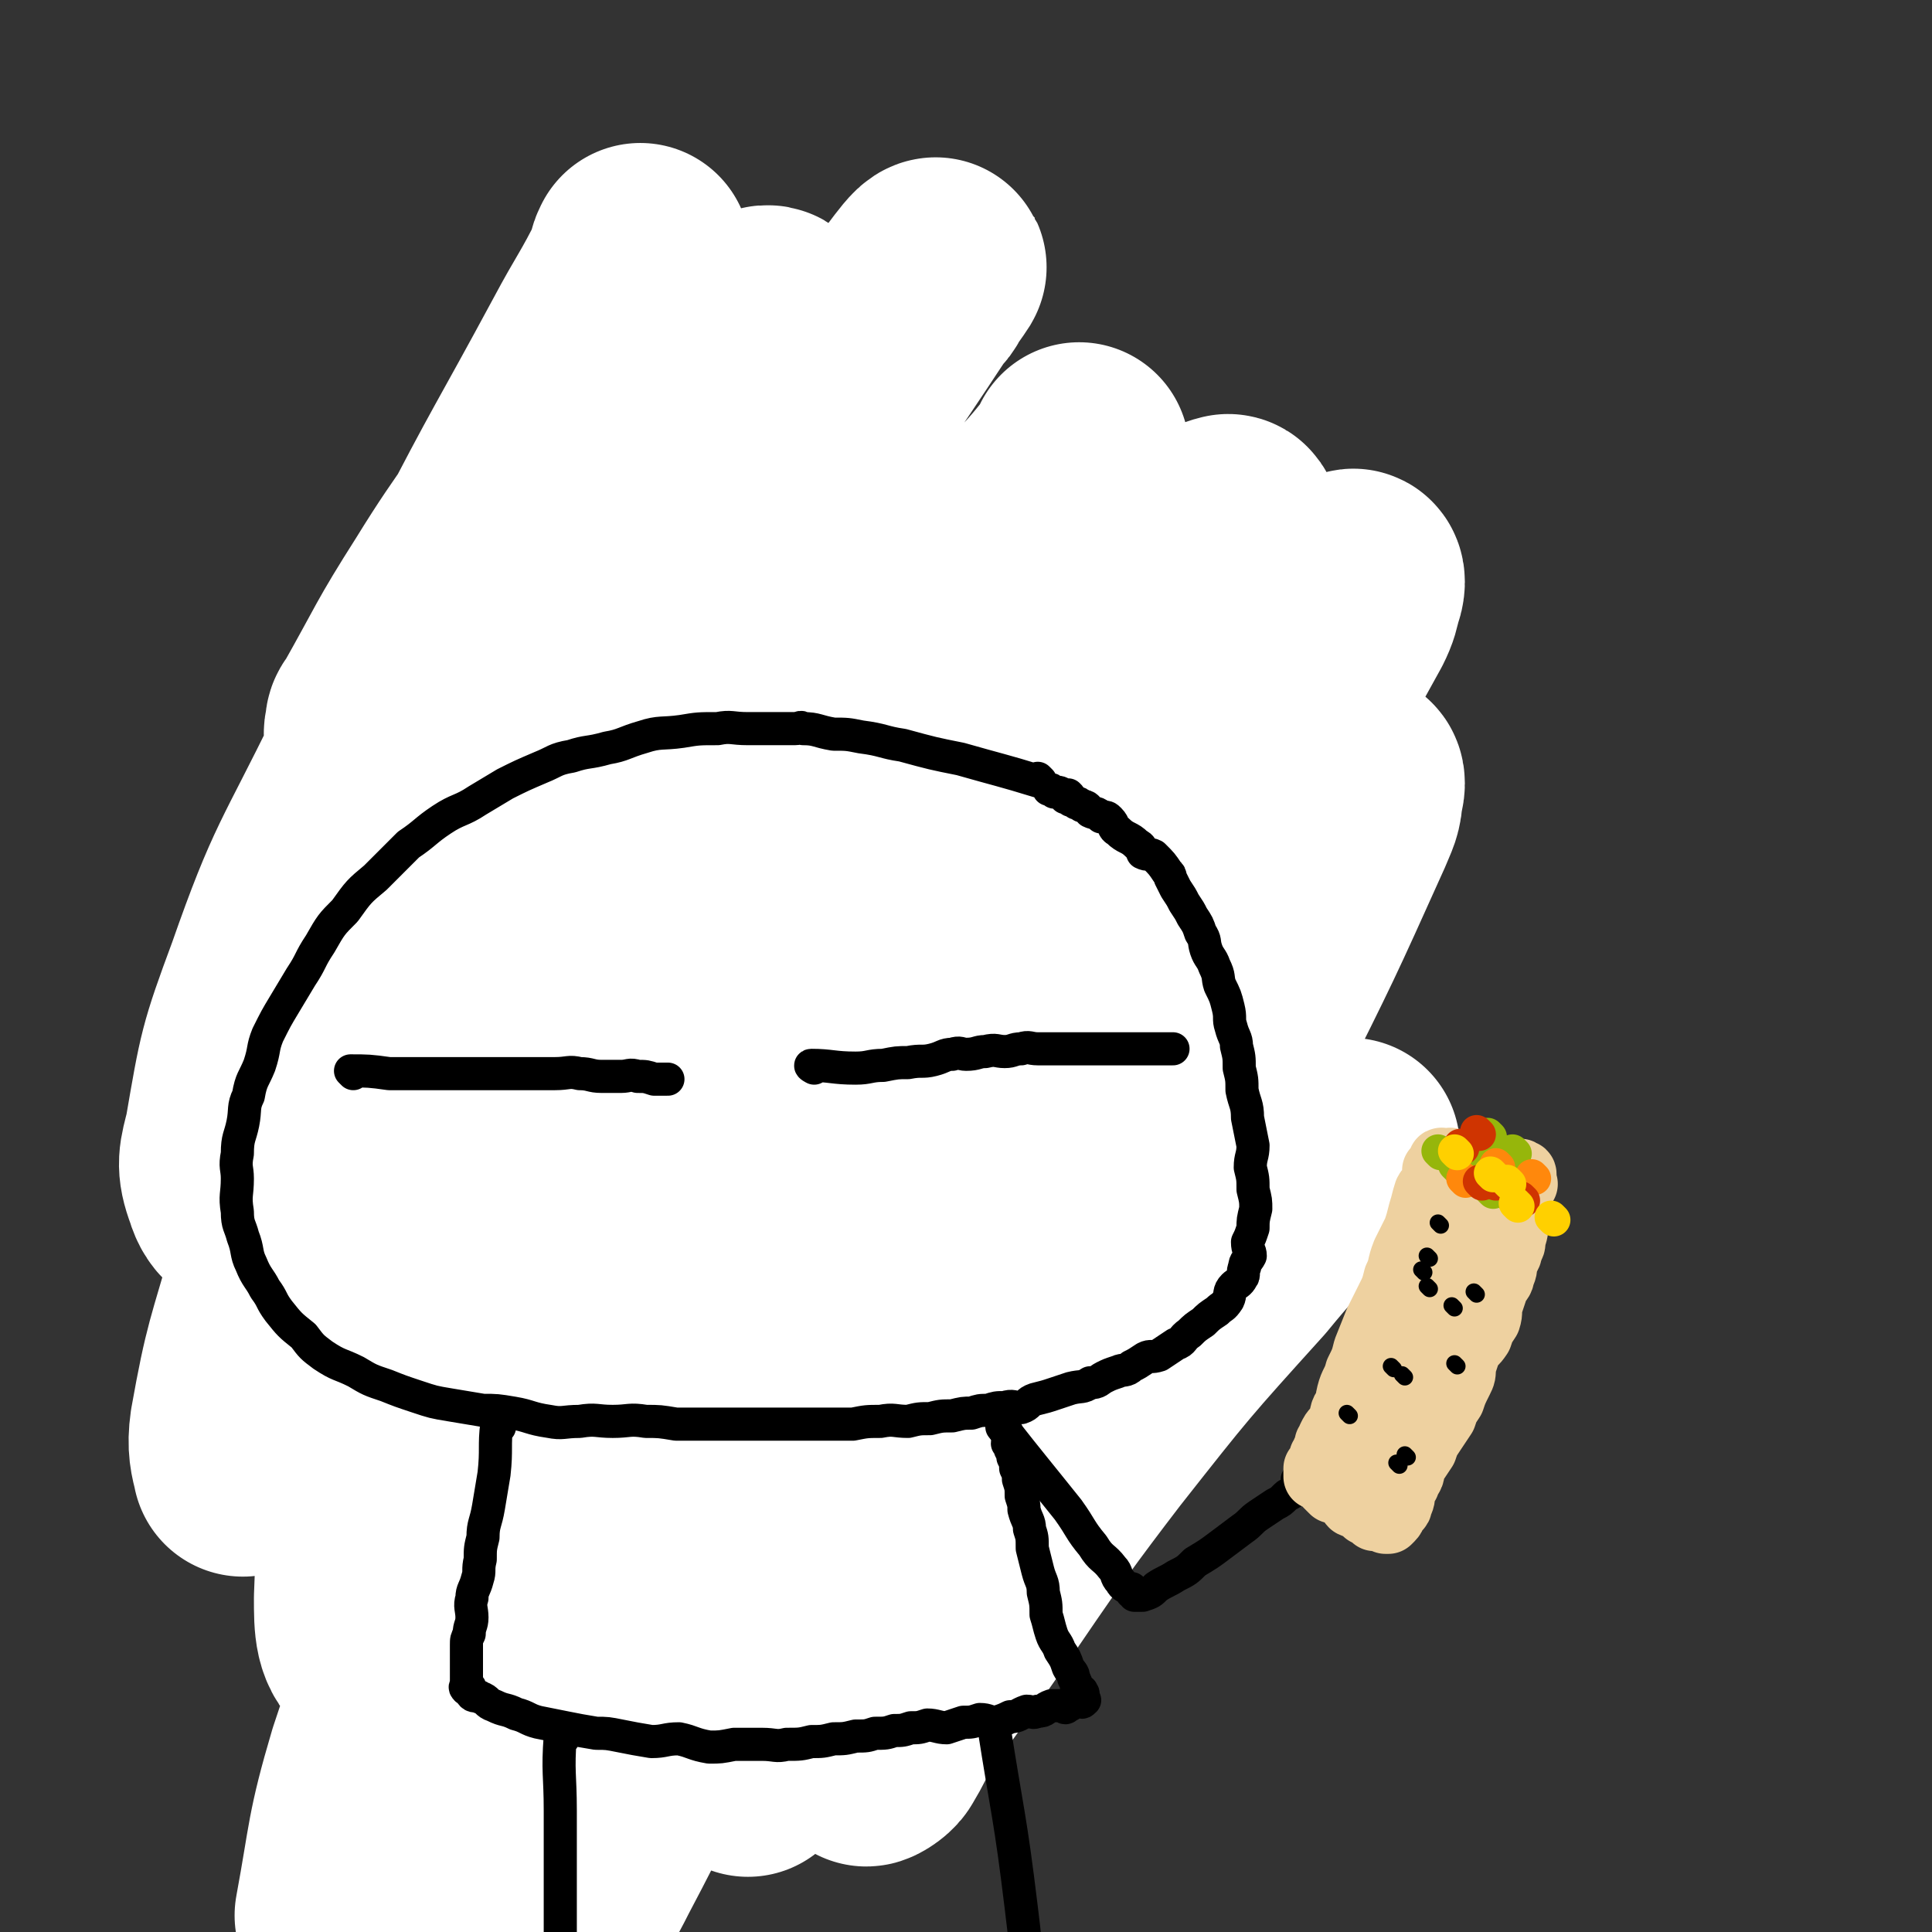 <svg viewBox='0 0 700 700' version='1.1' xmlns='http://www.w3.org/2000/svg' xmlns:xlink='http://www.w3.org/1999/xlink'><rect x="0" y="0" width="700" height="700" fill="#333333" stroke="none"/><g fill='none' stroke='rgb(243,200,95)' stroke-width='24' stroke-linecap='round' stroke-linejoin='round'><path d='M308,150c0,0 -1,-1 -1,-1 0,0 1,1 1,1 -5,2 -6,2 -11,4 -3,2 -3,2 -6,3 -2,1 -2,0 -4,1 -2,1 -2,1 -5,2 -2,1 -2,1 -4,2 -3,1 -3,1 -6,1 -2,0 -2,0 -5,0 -3,0 -3,1 -6,1 -4,1 -4,0 -8,1 -4,1 -3,1 -7,2 -4,1 -4,1 -8,1 -3,0 -3,0 -6,0 -2,0 -2,1 -5,1 -3,0 -3,0 -7,0 -3,0 -3,0 -7,1 -3,0 -3,1 -6,1 -2,0 -2,0 -5,0 -2,0 -2,0 -5,0 -2,0 -2,0 -5,0 -2,0 -2,0 -5,0 -2,0 -2,1 -5,1 -2,0 -2,0 -5,0 -2,0 -2,0 -4,1 -1,0 -1,1 -2,1 -2,0 -3,0 -5,0 -1,0 -1,0 -2,0 -2,0 -2,0 -3,1 -1,0 -2,0 -2,1 -1,0 -1,0 -1,1 -1,1 -1,0 -1,1 -1,0 -1,0 -1,1 -1,1 -1,1 -1,2 -1,1 -1,0 -1,1 0,0 0,0 0,1 0,0 0,0 0,1 -1,1 -1,1 -1,2 0,1 0,1 0,2 0,1 0,1 0,3 0,3 0,3 0,5 0,3 0,3 0,7 0,3 0,3 0,7 0,3 0,3 0,7 0,3 0,3 0,6 0,5 0,5 0,9 0,3 0,3 0,6 0,3 0,3 0,6 0,3 0,3 0,6 0,4 0,4 0,7 0,3 -1,3 0,6 0,3 1,3 1,5 0,3 0,3 0,6 0,3 -1,3 0,6 0,3 0,3 1,5 0,3 1,3 1,5 0,2 0,2 0,4 0,3 -1,3 0,5 0,2 1,2 1,4 0,2 0,2 0,3 0,2 1,2 1,3 0,1 0,1 0,2 0,1 0,1 0,2 0,1 0,1 0,3 0,0 0,0 0,1 0,0 0,0 0,1 0,0 0,0 0,1 0,0 0,0 0,1 0,0 0,0 0,1 0,1 1,1 1,2 0,0 0,0 0,1 0,1 0,1 0,2 0,1 0,1 0,2 0,1 0,1 0,2 0,1 0,1 0,2 0,0 0,0 0,1 0,1 0,1 0,2 0,0 0,0 0,1 0,0 0,0 0,1 0,0 0,0 0,1 0,0 0,1 0,1 0,0 1,-1 1,0 0,0 0,0 0,1 0,0 0,0 0,1 0,0 0,0 1,1 0,0 -1,0 0,1 1,0 1,0 2,1 0,0 0,0 0,1 0,0 1,0 1,1 0,0 0,0 0,1 0,0 0,0 1,1 0,0 0,0 1,1 0,0 0,0 1,1 0,0 0,0 0,0 0,0 0,0 0,1 0,1 0,1 0,2 0,0 0,0 0,1 0,0 0,0 0,1 -1,0 -1,0 -1,1 0,0 0,0 0,1 0,0 0,0 0,1 -1,0 -1,0 -1,1 -1,1 0,1 0,2 0,0 -1,0 -1,1 0,0 0,0 0,1 -1,1 -1,1 -1,2 0,1 0,1 0,2 -1,1 -2,1 -2,2 -1,2 0,2 0,4 -1,1 -2,1 -2,2 -1,1 -1,1 -1,3 -1,2 -1,2 -1,4 -1,1 -1,1 -1,2 -1,1 -1,1 -1,3 -1,1 -1,1 -1,2 -1,1 -1,1 -1,3 0,1 0,1 0,2 0,1 0,1 0,2 -1,1 -1,1 -1,3 0,0 0,0 0,1 0,0 0,0 0,1 0,1 0,1 0,2 0,1 0,1 1,2 0,0 0,0 1,1 1,1 1,1 2,2 2,1 2,1 4,3 3,2 3,2 6,4 3,2 3,2 6,4 4,2 4,2 7,4 5,3 5,3 10,5 4,2 4,2 9,4 4,2 4,2 9,4 5,2 5,2 10,4 4,2 4,2 9,3 4,1 4,1 8,2 5,1 5,1 9,3 4,1 4,1 8,2 4,0 4,0 8,1 4,0 4,0 8,0 3,0 3,0 7,0 3,0 3,0 7,-1 2,0 2,0 5,-1 2,0 2,0 5,-2 2,0 2,0 4,-1 1,-1 1,-1 3,-2 1,-2 1,-1 3,-3 1,-1 1,-1 2,-2 0,-1 0,-2 0,-3 0,-1 0,-1 0,-3 0,-1 0,-1 -1,-3 0,-2 -1,-2 -2,-4 -1,-2 0,-2 -2,-5 -1,-2 -1,-2 -3,-4 -2,-2 -2,-2 -4,-4 -3,-2 -3,-2 -6,-4 -2,-2 -2,-2 -5,-4 -3,-2 -3,-2 -7,-4 -2,-1 -2,-1 -5,-3 -3,-1 -3,-1 -6,-3 -3,-1 -3,-1 -6,-3 -3,-1 -3,-2 -7,-4 -3,-1 -3,-1 -7,-3 -2,-1 -2,-1 -5,-3 -3,-1 -3,-1 -6,-3 -3,-1 -3,-1 -6,-3 -3,-1 -3,0 -7,-1 -3,-1 -3,-1 -6,-3 -2,-1 -2,-1 -5,-3 -3,-1 -3,0 -6,-1 -2,-1 -2,-1 -5,-3 -2,-1 -1,-1 -4,-3 -2,-1 -2,-1 -5,-1 -2,-1 -2,-1 -5,-1 -2,-1 -1,-2 -4,-2 -2,-1 -2,0 -5,0 -1,-1 -1,-1 -3,-1 -1,-1 -1,-1 -2,-1 -2,-1 -3,-1 -4,0 -1,0 -1,0 -1,1 -1,0 -2,-1 -2,0 -1,0 0,0 0,1 -1,0 -1,0 -2,0 0,1 0,1 0,3 -1,1 -1,1 -1,3 0,2 0,2 0,4 0,2 0,2 0,5 0,2 0,2 0,5 -1,3 -1,3 -1,6 -1,3 0,3 0,6 0,3 0,3 0,6 0,3 0,3 0,6 0,3 0,3 0,6 -1,4 -1,4 -1,7 0,4 1,3 1,7 0,3 0,3 0,7 0,4 0,4 1,9 0,5 0,5 1,10 0,5 0,5 1,9 0,5 0,5 1,9 0,4 1,4 2,8 0,4 0,4 1,8 0,3 1,3 2,7 0,2 0,2 1,4 0,2 0,2 1,5 0,2 0,2 1,5 1,2 1,2 2,5 0,1 0,1 1,3 0,1 0,1 1,3 0,1 -1,1 0,2 0,0 0,0 1,1 0,1 0,1 1,2 0,0 1,0 1,1 0,0 -1,0 0,1 0,0 1,0 2,1 0,0 0,0 1,0 0,0 0,-1 1,0 1,0 1,0 2,1 1,0 1,1 2,1 1,0 1,-1 3,0 2,0 1,0 3,1 1,0 1,0 3,1 2,0 2,1 4,1 2,0 2,0 4,0 2,0 2,-1 4,0 2,0 2,1 4,1 2,0 2,-1 4,0 2,0 2,0 3,1 1,0 2,0 3,0 2,0 2,-1 3,0 2,0 2,0 4,1 2,0 1,1 3,1 2,0 2,0 4,0 2,0 2,0 4,0 2,0 2,-1 4,0 3,0 2,0 5,1 2,0 2,0 4,0 3,0 3,0 6,0 4,0 4,-1 7,0 3,0 3,0 6,1 5,0 5,0 9,1 5,0 5,0 9,0 5,0 5,0 10,0 4,0 4,0 8,0 4,0 4,0 8,0 3,0 3,0 6,0 4,0 4,0 7,0 3,0 3,0 5,0 2,-1 2,-1 4,-1 2,-1 2,-1 4,-1 2,-1 2,-1 4,-1 2,-1 2,0 5,0 1,0 1,0 3,0 1,-1 1,-1 3,-1 1,-1 1,-1 2,-1 1,-1 1,0 2,0 1,0 1,0 2,0 0,-1 -1,-1 -1,-2 1,0 1,0 2,0 0,-1 -1,-2 -1,-3 1,-1 1,-1 2,-3 0,-1 0,-1 1,-3 0,-2 0,-2 1,-5 1,-3 1,-3 2,-6 0,-2 0,-2 1,-5 0,-3 0,-3 1,-7 0,-3 0,-3 1,-7 0,-4 0,-4 1,-8 0,-3 0,-3 -1,-7 0,-4 0,-4 0,-8 0,-3 0,-3 0,-7 0,-3 0,-3 0,-6 0,-4 0,-4 0,-9 0,-3 0,-3 0,-7 0,-4 1,-4 0,-8 0,-4 -1,-3 -2,-7 0,-3 1,-3 1,-7 0,-3 0,-3 -1,-7 0,-2 0,-2 0,-5 0,-3 0,-3 0,-6 0,-2 0,-2 0,-4 0,-1 0,-1 0,-2 1,-1 1,0 2,-1 0,-2 0,-2 1,-4 0,-2 0,-2 1,-4 1,-2 2,-2 4,-5 2,-3 1,-4 3,-7 2,-4 3,-3 6,-7 4,-4 4,-4 7,-9 3,-4 4,-4 7,-9 2,-4 2,-4 5,-8 3,-5 3,-5 7,-10 3,-5 3,-5 6,-9 3,-5 3,-4 6,-9 3,-4 3,-4 5,-9 2,-4 2,-5 4,-9 2,-5 2,-4 4,-9 1,-4 1,-4 3,-9 1,-4 1,-4 2,-9 0,-5 0,-5 1,-10 0,-3 0,-3 1,-7 0,-2 0,-2 1,-5 0,-2 0,-2 -1,-4 0,-1 0,-1 -1,-2 0,-1 0,-2 -1,-2 0,-1 0,0 -1,0 -1,0 -1,-1 -2,0 -1,0 -1,1 -3,2 -3,2 -4,2 -7,4 -4,3 -4,3 -7,7 -3,2 -4,2 -7,5 -4,3 -4,3 -7,6 -3,3 -3,3 -6,6 -3,3 -2,3 -5,6 -2,3 -2,4 -5,6 -3,3 -3,3 -6,5 -3,3 -3,3 -6,6 -2,2 -2,2 -4,4 -2,2 -2,2 -5,4 -2,2 -2,2 -5,4 -2,2 -2,2 -4,3 -1,1 -1,1 -2,1 -1,0 -1,-1 -3,0 0,0 0,1 -1,1 0,0 -1,0 -2,-1 0,-1 1,-1 0,-2 0,-2 -1,-2 -2,-3 0,-3 1,-3 1,-6 -1,-3 -1,-3 -1,-7 -1,-3 -1,-3 -1,-7 -1,-3 -2,-3 -3,-7 0,-4 0,-4 0,-8 -1,-3 -1,-3 -1,-7 -1,-4 -1,-4 -1,-8 -1,-4 -1,-4 -1,-8 -1,-4 -1,-4 -3,-9 -1,-5 -1,-5 -3,-10 -1,-3 -1,-3 -1,-7 -1,-3 -1,-3 -1,-7 -1,-4 -2,-4 -3,-8 0,-3 0,-3 0,-6 -2,-5 -2,-5 -4,-10 0,-2 -1,-2 -1,-4 -1,-2 -1,-3 -1,-5 -2,-3 -2,-3 -4,-7 -1,-2 0,-2 -1,-4 -1,-2 -2,-2 -3,-3 0,-1 1,-2 1,-2 -1,-2 -2,-2 -4,-3 -1,-1 -1,-1 -3,-2 -1,-1 -1,-1 -2,-2 '/></g>
<g fill='none' stroke='rgb(0,0,0)' stroke-width='12' stroke-linecap='round' stroke-linejoin='round'><path d='M214,231c0,0 -1,-1 -1,-1 0,0 1,0 1,1 0,1 0,1 0,2 0,1 0,1 0,2 0,1 0,1 0,3 0,0 0,0 0,1 0,0 0,0 0,1 0,0 0,0 0,1 0,0 0,0 0,1 '/><path d='M278,221c0,0 -1,-1 -1,-1 0,0 0,0 1,1 0,0 0,0 0,1 0,0 0,0 0,1 0,1 0,1 0,2 0,0 0,0 0,1 0,1 0,1 0,2 0,0 0,0 0,1 0,0 0,0 0,1 0,0 0,0 0,1 '/><path d='M245,273c0,0 -1,-1 -1,-1 0,0 1,1 1,1 -3,0 -4,0 -7,0 -2,0 -2,-2 -5,-1 -3,0 -3,1 -6,2 -2,1 -2,1 -5,2 -2,1 -2,1 -4,2 -2,1 -2,0 -4,2 -1,1 0,2 -1,3 -1,1 -2,1 -2,2 -2,1 -2,1 -2,2 -1,1 0,2 -1,3 -1,1 -2,1 -2,2 -2,2 -2,2 -3,4 -2,2 -3,1 -4,3 -2,1 -1,2 -2,3 -2,1 -2,1 -3,2 -2,1 -2,1 -3,2 -2,1 -1,1 -2,2 -1,1 -2,0 -2,1 -1,0 -1,0 -1,1 -1,0 -1,1 -2,1 -1,0 -2,-1 -2,0 0,0 0,0 1,1 0,0 0,-1 1,0 0,0 -1,1 0,1 0,0 0,0 1,0 0,0 0,0 1,0 1,0 1,0 2,0 1,0 1,0 3,0 1,0 1,0 3,0 2,0 2,0 3,0 3,0 3,0 5,0 2,0 2,0 4,0 3,-1 3,-1 5,-1 3,-1 3,-1 5,-1 2,-1 2,0 4,0 1,-1 2,0 3,-1 3,-2 2,-3 5,-5 2,-1 2,-1 4,-1 1,-1 2,-1 3,-1 1,-1 1,-1 2,-1 1,-2 1,-2 2,-3 0,-1 0,-1 1,-2 0,-2 0,-2 1,-3 0,-1 1,-1 2,-1 0,-1 0,-1 0,-2 0,-1 0,-1 0,-2 0,-1 0,-1 0,-2 0,-1 0,-1 0,-2 0,-1 0,-1 0,-2 0,-1 0,-1 0,-1 0,-1 0,-1 0,-2 0,0 0,0 0,-1 0,0 0,0 0,0 0,-1 -1,-1 0,-1 1,-1 1,-2 3,-2 1,-1 2,0 3,-1 1,-1 1,-2 2,-2 2,-1 2,-1 5,-1 2,-1 1,-1 3,-1 2,-1 2,0 4,0 1,0 0,-1 1,-1 2,-1 2,0 4,0 1,0 1,0 3,0 1,0 1,0 2,0 1,0 1,0 2,0 2,0 2,0 4,1 3,1 3,1 6,2 2,1 2,1 4,2 2,1 3,1 5,2 2,1 2,1 4,2 1,1 1,1 3,2 2,1 2,2 4,3 2,1 2,1 4,2 2,1 2,2 4,3 1,1 1,1 3,2 1,0 1,0 2,1 1,1 1,1 3,2 1,1 1,0 3,1 1,0 1,0 2,1 1,0 1,1 2,1 0,0 0,0 1,0 0,0 1,0 1,0 0,0 -1,0 -1,0 -2,0 -2,0 -3,1 -3,0 -3,0 -5,1 -2,0 -2,0 -5,1 -3,0 -3,0 -6,1 -3,0 -3,1 -6,1 -3,0 -3,0 -6,0 -2,0 -2,0 -5,0 -3,0 -3,0 -6,0 -2,0 -2,0 -4,0 -3,0 -3,0 -6,0 -2,-1 -2,0 -5,-1 -3,-2 -3,-2 -7,-3 -2,-1 -2,-1 -5,-1 -2,-1 -2,-2 -4,-2 -1,-1 -1,0 -2,-1 -2,-2 -2,-3 -4,-5 -1,-1 -1,0 -3,-1 -1,-1 -1,-1 -2,-2 0,-1 0,-1 -1,-2 0,0 0,-1 0,-1 -1,-1 -2,0 -2,0 0,-1 1,-2 1,-2 -1,0 -1,1 -2,1 0,-1 -1,-2 -1,-2 2,1 3,1 5,3 1,1 1,1 3,2 6,3 6,3 12,7 5,2 5,2 10,4 5,3 5,2 11,4 4,2 4,2 8,3 5,1 5,1 10,2 4,1 4,1 8,1 3,0 3,0 6,0 2,-1 2,0 4,-1 1,-1 1,-1 2,-2 1,-1 1,-1 2,-2 0,-1 -1,-2 -1,-2 -1,-1 -1,0 -2,0 -1,-1 -1,-1 -3,-1 -2,-1 -2,-2 -5,-2 -4,-2 -4,-1 -8,-2 -4,-1 -5,-1 -9,-2 -3,-1 -3,-2 -6,-2 -5,-2 -5,-2 -10,-2 -3,-1 -4,-1 -7,-1 -4,-1 -4,-1 -8,-2 -2,-1 -2,-2 -5,-2 -2,-1 -2,-1 -4,-1 -1,-1 -1,-1 -3,-1 -1,-1 0,-1 -2,-1 0,0 -1,-1 -1,0 1,1 2,1 4,2 4,2 4,1 8,3 5,2 5,3 9,4 6,2 6,2 12,3 5,1 4,2 9,3 5,1 5,-1 9,0 3,0 2,1 5,2 2,0 2,0 4,0 1,0 1,0 3,0 0,0 1,0 1,0 0,-1 0,-1 0,-2 0,-1 0,-1 0,-1 -2,-1 -3,-1 -5,-1 -1,-1 -1,-1 -3,-1 -5,-3 -5,-3 -10,-6 -5,-2 -5,-1 -10,-3 -3,-2 -3,-2 -6,-3 -2,-1 -2,-1 -5,-1 -2,-1 -2,-1 -5,-1 -1,-1 -1,-1 -3,-1 -1,-1 0,-1 -2,-1 0,-1 -1,0 -2,0 -1,0 -1,0 -1,0 -1,0 0,0 1,0 2,1 2,1 4,2 4,2 4,2 8,4 5,2 5,2 9,3 4,1 4,1 8,2 2,1 2,1 4,2 1,1 1,1 3,1 1,0 2,0 2,0 0,-1 -1,-1 -3,-1 -4,-2 -4,-3 -8,-5 -7,-2 -7,-2 -14,-5 '/><path d='M251,280c0,0 0,-1 -1,-1 -7,1 -7,2 -14,4 -6,1 -6,0 -12,2 -4,1 -3,2 -7,4 -3,2 -3,1 -6,3 -2,1 -2,2 -4,3 -2,2 -2,2 -5,4 0,1 -1,0 -1,1 -2,1 -1,1 -2,2 -1,1 -2,1 -2,2 -1,1 -1,1 -1,2 -1,0 -1,0 -1,1 0,0 -1,1 0,1 0,0 0,0 1,0 1,-1 1,-2 2,-2 3,-2 3,-1 6,-2 3,-2 3,-2 6,-3 5,-3 5,-3 9,-5 3,-1 3,0 5,-1 3,-2 3,-2 6,-3 2,-1 2,-1 4,-2 1,-1 1,-1 3,-2 1,-1 1,-1 2,-1 0,0 0,0 1,0 0,-1 0,-1 1,-1 0,-1 0,-1 1,-1 0,0 1,0 1,0 0,0 -1,-1 -2,0 -2,1 -2,1 -4,2 -2,1 -2,1 -5,2 -3,1 -3,2 -7,3 -4,2 -4,1 -8,3 -4,2 -3,2 -7,4 -2,2 -2,2 -5,3 -1,1 -1,1 -2,2 -2,1 -2,0 -3,1 -1,0 -1,1 0,1 0,0 0,0 1,0 1,0 1,0 3,0 3,-1 2,-2 5,-2 5,-2 5,-1 9,-2 3,-1 3,-1 5,-1 4,-1 4,-1 7,-2 3,-1 3,-1 6,-2 4,-2 4,-2 7,-3 3,-1 3,-1 5,-2 2,-1 1,-2 3,-2 1,-1 2,0 3,0 1,0 0,-1 1,-1 0,-1 0,-1 1,-1 0,0 0,0 1,0 0,0 1,0 1,0 0,-1 0,-2 0,-2 -1,0 -1,1 -2,1 0,0 0,-1 -1,0 -3,2 -3,3 -7,5 -3,2 -3,2 -6,3 -3,1 -3,1 -6,3 -2,1 -2,1 -5,3 -2,2 -2,2 -4,3 -2,1 -2,1 -5,2 -2,1 -2,0 -4,1 -1,0 -1,0 -2,1 -2,0 -2,1 -3,1 -1,0 -1,0 -3,0 0,0 0,0 -1,0 -1,0 -1,0 -2,0 '/><path d='M214,542c0,0 -1,-1 -1,-1 0,0 1,0 1,1 0,9 0,9 0,19 0,8 0,8 0,16 0,6 -1,6 0,11 0,5 1,5 2,9 1,4 1,4 2,8 0,2 1,2 2,4 0,1 0,2 1,3 1,1 1,1 2,2 0,0 0,0 0,1 0,0 0,0 0,0 -1,1 -1,0 -2,0 -2,1 -2,1 -3,2 -4,0 -4,0 -7,1 -3,0 -3,0 -6,1 -3,0 -3,1 -6,2 -3,1 -3,1 -6,2 -2,0 -2,0 -5,1 -1,0 -1,1 -2,2 -2,0 -2,0 -3,1 -1,0 -1,0 -2,1 '/></g>
<g fill='none' stroke='rgb(255,255,255)' stroke-width='80' stroke-linecap='round' stroke-linejoin='round'><path d='M333,280c0,0 -1,0 -1,-1 0,-10 1,-11 2,-22 0,-14 1,-14 0,-29 -1,-11 -1,-11 -4,-21 -2,-8 -2,-9 -7,-14 -4,-4 -6,-6 -11,-5 -9,1 -10,3 -18,10 -26,24 -28,23 -50,51 -18,24 -16,25 -29,52 -14,28 -13,28 -25,57 -9,22 -9,22 -18,44 -4,7 -3,7 -6,14 -1,1 -2,2 -1,2 1,-1 2,-2 3,-5 14,-30 13,-30 26,-61 14,-32 12,-33 26,-63 15,-31 18,-30 32,-61 11,-27 10,-27 18,-56 6,-19 6,-19 9,-40 2,-8 2,-9 1,-16 -1,-2 -2,-2 -4,-1 -2,0 -2,1 -4,2 -22,15 -25,12 -45,31 -28,27 -26,30 -49,61 -13,17 -11,19 -24,36 -7,10 -8,9 -16,18 -2,1 -2,3 -2,3 -1,0 0,-1 0,-2 0,-2 0,-2 1,-3 13,-23 12,-23 26,-45 16,-26 18,-25 33,-51 11,-18 9,-19 19,-38 7,-14 8,-14 15,-28 1,-3 1,-6 2,-7 0,-1 0,2 -1,4 -8,16 -9,16 -17,31 -21,39 -22,39 -42,78 -19,36 -20,36 -37,72 -19,39 -21,38 -35,78 -10,27 -10,28 -15,57 -2,8 -3,10 0,18 2,7 5,6 10,11 1,1 1,1 2,1 9,-3 11,0 17,-6 32,-28 34,-28 60,-62 22,-30 19,-32 37,-66 15,-29 16,-29 29,-59 9,-23 8,-24 15,-48 3,-13 5,-13 6,-26 0,-4 -2,-7 -4,-8 0,-1 0,2 -2,3 -2,3 -2,2 -5,4 -25,28 -28,25 -49,56 -21,28 -18,30 -33,62 -22,44 -23,43 -41,88 -16,39 -14,40 -26,81 -8,28 -9,28 -14,56 -1,7 0,10 1,14 0,1 0,-1 1,-3 14,-24 16,-23 30,-49 25,-47 22,-49 47,-96 24,-48 25,-48 50,-95 26,-46 24,-47 52,-91 20,-32 22,-30 44,-61 10,-15 9,-16 20,-31 3,-4 6,-8 7,-8 1,-1 -2,3 -4,6 -1,2 -1,2 -3,4 -23,35 -24,35 -46,70 -23,37 -24,36 -43,74 -24,48 -23,49 -43,98 -21,48 -22,48 -39,97 -13,39 -13,39 -22,79 -6,27 -6,27 -7,54 0,10 0,16 6,20 3,3 8,-1 12,-5 8,-8 6,-10 12,-20 29,-55 28,-56 57,-111 25,-49 25,-49 50,-97 25,-48 23,-48 50,-95 20,-36 20,-36 43,-70 12,-18 14,-16 27,-33 2,-2 2,-4 2,-4 0,0 0,3 -2,5 -3,5 -4,5 -7,10 -27,37 -28,36 -53,75 -25,36 -25,36 -48,75 -29,48 -31,47 -56,97 -28,54 -27,54 -51,110 -20,50 -20,51 -37,102 -8,27 -7,29 -12,56 0,1 1,1 2,1 1,0 1,0 1,-1 16,-25 18,-24 32,-50 28,-51 25,-53 53,-104 28,-53 28,-53 59,-104 31,-54 30,-54 64,-106 28,-43 28,-43 59,-85 19,-25 19,-26 40,-49 4,-4 6,-5 10,-6 1,0 1,2 1,3 -1,2 -2,2 -3,4 -18,31 -17,31 -37,61 -27,41 -29,39 -55,80 -33,51 -33,51 -61,105 -30,57 -31,57 -55,116 -21,49 -20,50 -36,101 -7,24 -6,25 -10,48 0,2 2,2 2,2 1,0 0,-1 1,-2 11,-16 13,-15 22,-33 28,-53 25,-54 52,-108 27,-54 28,-53 57,-106 31,-55 29,-56 63,-110 26,-41 28,-40 57,-80 16,-24 16,-24 34,-47 6,-7 8,-10 13,-14 1,-1 1,2 0,4 -1,4 -1,5 -3,9 -21,38 -21,38 -42,76 -22,36 -24,35 -45,72 -26,45 -26,45 -50,90 -23,45 -23,45 -45,91 -15,31 -13,31 -27,63 -5,11 -7,11 -10,22 0,1 2,2 3,3 0,0 -1,-1 0,-2 14,-27 15,-27 30,-54 26,-48 25,-49 52,-97 24,-44 23,-45 49,-89 23,-37 22,-38 48,-73 14,-19 16,-18 32,-36 4,-4 5,-6 8,-6 1,-1 1,2 0,4 0,5 -1,6 -3,11 -18,40 -18,40 -38,80 -19,40 -20,40 -41,79 -23,44 -25,43 -48,87 -17,33 -16,34 -32,68 -5,10 -4,11 -10,21 -1,2 -5,4 -4,3 7,-10 10,-14 19,-27 32,-44 30,-45 63,-88 26,-33 26,-33 54,-64 18,-22 20,-21 39,-41 '/></g>
<g fill='none' stroke='rgb(0,0,0)' stroke-width='12' stroke-linecap='round' stroke-linejoin='round'><path d='M377,283c0,0 -1,-1 -1,-1 0,0 1,1 0,1 -13,-4 -14,-4 -28,-8 -10,-2 -10,-2 -21,-5 -7,-1 -7,-2 -15,-3 -5,-1 -5,-1 -10,-1 -6,-1 -6,-2 -11,-2 -1,-1 -1,0 -3,0 -3,0 -3,0 -7,0 -5,0 -5,0 -10,0 -6,0 -6,-1 -11,0 -7,0 -7,0 -13,1 -7,1 -8,0 -14,2 -7,2 -7,3 -13,4 -7,2 -7,1 -13,3 -6,1 -6,2 -11,4 -7,3 -7,3 -13,6 -5,3 -5,3 -10,6 -6,4 -7,3 -13,7 -6,4 -6,5 -12,9 -6,6 -6,6 -12,12 -6,5 -6,5 -11,12 -5,5 -5,5 -9,12 -4,6 -3,6 -7,12 -3,5 -3,5 -6,10 -3,5 -3,5 -6,11 -2,5 -1,5 -3,11 -2,5 -3,5 -4,11 -2,4 -1,5 -2,10 -1,5 -2,5 -2,11 -1,5 0,5 0,9 0,6 -1,6 0,12 0,5 1,5 2,9 2,5 1,6 3,10 2,5 3,5 5,9 3,4 2,4 5,8 4,5 4,5 9,9 3,4 3,4 7,7 6,4 6,3 12,6 5,3 5,3 11,5 5,2 5,2 11,4 6,2 6,2 12,3 6,1 6,1 12,2 5,0 5,0 11,1 6,1 6,2 13,3 5,1 5,0 11,0 6,-1 6,0 12,0 6,0 6,-1 12,0 5,0 5,0 11,1 5,0 5,0 11,0 5,0 5,0 11,0 5,0 5,0 10,0 6,0 6,0 12,0 5,0 5,0 10,0 5,0 5,0 10,0 5,-1 5,-1 10,-1 5,-1 5,0 10,0 4,-1 4,-1 8,-1 4,-1 4,-1 8,-1 4,-1 4,-1 7,-1 3,-1 3,-1 6,-1 3,-1 3,-1 6,-1 3,-1 3,0 6,0 3,-1 2,-2 5,-3 4,-1 4,-1 7,-2 3,-1 3,-1 6,-2 4,-1 4,0 7,-2 3,0 3,-1 5,-2 2,-1 2,-1 5,-2 2,-1 3,0 5,-2 2,-1 2,-1 5,-3 2,-1 2,0 5,-1 3,-2 3,-2 6,-4 3,-1 2,-2 5,-4 2,-2 2,-2 5,-4 2,-2 2,-2 5,-4 2,-2 2,-1 4,-4 1,-2 0,-3 2,-5 1,-1 2,-1 3,-3 1,-1 0,-2 1,-4 0,-2 1,-2 2,-4 0,-2 -1,-2 -1,-5 1,-2 1,-2 2,-5 0,-3 0,-3 1,-7 0,-3 0,-3 -1,-7 0,-4 0,-4 -1,-8 0,-4 1,-4 1,-8 -1,-5 -1,-5 -2,-10 0,-5 -1,-5 -2,-10 0,-4 0,-4 -1,-8 0,-4 0,-4 -1,-8 0,-3 -1,-3 -2,-7 -1,-3 0,-3 -1,-7 -1,-4 -1,-4 -3,-8 -1,-3 0,-3 -2,-7 -1,-3 -2,-3 -3,-6 -1,-3 0,-3 -2,-6 -1,-3 -1,-3 -3,-6 -1,-2 -1,-2 -3,-5 -1,-2 -1,-2 -3,-5 -1,-2 -1,-2 -2,-4 0,-1 0,-1 -1,-2 -2,-3 -2,-3 -5,-6 -2,-1 -2,0 -4,-1 -1,-2 0,-2 -2,-3 -3,-3 -4,-2 -7,-5 -2,-1 -1,-2 -3,-4 -1,-1 -1,-1 -3,-1 -2,-2 -2,-1 -4,-2 -1,-1 -1,-2 -3,-2 -1,-1 -1,-1 -2,-1 -1,-1 -1,-1 -2,-1 0,-1 0,-1 -1,-2 0,0 -1,1 -1,1 0,0 0,-1 -1,-1 -1,-1 -1,-1 -3,-1 -1,-1 -1,-1 -2,-1 '/><path d='M128,389c0,0 -1,-1 -1,-1 6,0 7,0 14,1 4,0 4,0 7,0 3,0 3,0 5,0 2,0 2,0 3,0 8,0 8,0 15,0 5,0 5,0 11,0 5,0 5,0 11,0 4,0 4,0 8,0 5,0 5,-1 9,0 4,0 4,1 8,1 4,0 4,0 7,0 3,0 3,-1 6,0 3,0 3,0 6,1 2,0 2,0 3,0 1,0 1,0 2,0 '/><path d='M295,387c0,0 -2,-1 -1,-1 7,0 8,1 16,1 5,0 5,-1 10,-1 5,-1 5,-1 9,-1 5,-1 5,0 9,-1 4,-1 4,-2 7,-2 3,-1 3,0 5,0 4,0 4,-1 7,-1 4,-1 4,0 7,0 3,0 3,-1 6,-1 3,-1 3,0 6,0 2,0 2,0 5,0 2,0 2,0 5,0 2,0 2,0 5,0 2,0 2,0 5,0 2,0 2,0 4,0 2,0 2,0 5,0 1,0 1,0 3,0 1,0 1,0 3,0 2,0 2,0 4,0 1,0 1,0 3,0 1,0 1,0 3,0 1,0 1,0 2,0 1,0 1,0 2,0 0,0 0,0 0,0 '/><path d='M364,518c0,0 -1,-1 -1,-1 11,14 12,15 24,30 5,7 4,7 9,13 3,5 4,4 7,8 2,2 1,3 3,5 1,2 2,2 4,3 0,0 0,-1 0,0 1,0 0,0 0,1 1,0 1,0 1,1 1,0 1,0 1,0 1,0 1,0 1,0 1,0 1,0 1,0 3,-1 3,-1 5,-3 3,-2 4,-2 7,-4 4,-2 4,-2 7,-5 5,-3 5,-3 9,-6 4,-3 4,-3 8,-6 3,-2 3,-3 6,-5 3,-2 3,-2 6,-4 2,-1 2,-1 4,-3 1,-1 1,0 3,-2 1,0 1,0 1,-2 1,0 0,0 0,-1 0,0 0,0 0,-1 0,0 0,0 0,0 '/></g>
<g fill='none' stroke='rgb(238,209,160)' stroke-width='24' stroke-linecap='round' stroke-linejoin='round'><path d='M525,422c0,0 -1,-1 -1,-1 0,0 0,0 0,1 -3,10 -4,10 -7,20 -2,6 -2,6 -4,12 -2,6 -2,6 -4,13 -2,4 -2,4 -4,8 -2,5 -2,5 -4,9 -1,4 0,4 -2,7 -1,3 -1,3 -3,5 0,1 0,1 -1,2 0,1 0,1 -1,3 -1,2 -1,1 -2,3 -1,2 -1,2 -2,4 -1,2 -2,1 -3,3 -1,2 0,2 -1,4 0,2 -1,1 -2,3 -1,1 -1,1 -2,3 0,1 0,1 -1,2 0,1 0,1 -1,3 0,1 0,1 -1,2 0,1 1,1 0,2 0,0 0,0 -1,1 0,0 0,0 -1,1 0,0 0,0 0,1 0,0 0,0 0,1 0,0 0,0 0,1 1,0 1,-1 1,0 1,0 1,0 1,1 1,0 1,0 1,1 1,0 1,0 1,1 1,1 1,1 2,2 1,0 2,0 3,1 1,1 1,1 3,2 1,1 0,1 1,2 2,1 2,0 4,1 1,0 0,1 1,2 1,0 2,-1 2,0 1,0 1,1 1,2 1,0 1,0 1,0 1,-1 1,0 1,0 1,0 1,-1 1,0 1,0 1,0 1,1 0,0 0,0 0,0 1,0 1,0 1,0 1,-1 1,-1 1,-1 1,-1 1,-2 1,-3 1,-1 2,0 2,-2 1,-2 1,-2 1,-5 1,-2 2,-2 2,-4 2,-2 1,-2 2,-5 2,-3 2,-3 4,-6 1,-3 1,-3 3,-6 2,-3 2,-3 4,-6 1,-3 1,-3 3,-6 1,-3 1,-3 3,-7 1,-2 1,-2 1,-5 1,-3 1,-3 2,-6 2,-3 2,-2 4,-5 1,-3 1,-3 3,-6 1,-3 0,-3 1,-6 1,-3 1,-3 2,-6 1,-2 2,-2 2,-4 1,-2 1,-2 1,-5 1,-2 2,-2 2,-5 1,-1 1,-1 1,-3 1,-3 1,-3 1,-6 1,-2 1,-2 1,-5 1,-2 0,-2 0,-4 0,-1 1,-1 1,-3 1,-1 1,-1 1,-2 1,0 0,0 0,-1 0,0 0,0 0,-1 0,0 0,0 0,-1 0,0 0,0 0,0 0,-1 0,-1 -1,-1 0,-1 -1,0 -1,0 -3,-1 -3,-1 -5,-1 -2,-1 -2,0 -3,0 -2,-1 -2,-1 -5,-1 -2,-1 -2,-1 -4,-1 -1,-1 -1,0 -3,0 -1,0 -1,0 -2,0 -1,-1 -1,-1 -2,-1 -1,-1 -1,0 -1,0 -1,0 -1,0 -1,0 0,0 0,0 -1,0 0,0 -1,-1 -1,0 0,0 0,0 0,1 0,1 -1,1 -2,2 0,0 0,0 0,1 0,2 0,2 -1,4 0,2 -1,1 -2,3 -1,3 -1,4 -2,7 -1,4 -1,4 -2,7 -2,4 -2,4 -4,8 -2,5 -1,5 -3,9 -1,4 -1,4 -3,8 -2,4 -2,4 -4,8 -2,5 -2,5 -4,10 -1,4 -1,4 -3,8 -1,4 -2,4 -3,8 -1,4 0,4 -2,8 -1,4 -2,4 -3,7 -1,4 -1,4 -2,7 0,2 0,2 -1,4 0,1 0,2 -1,3 0,0 0,0 -1,1 0,0 0,0 0,1 1,0 1,0 1,0 1,-1 0,-1 0,-2 2,-2 2,-2 4,-4 2,-3 2,-3 5,-7 3,-6 3,-6 7,-11 3,-6 3,-6 7,-12 3,-6 4,-6 7,-12 3,-6 2,-6 5,-12 1,-4 1,-4 3,-7 2,-4 2,-4 5,-9 1,-2 0,-2 1,-5 1,-2 1,-2 2,-4 1,-1 1,-1 1,-2 1,-1 1,-1 1,-2 1,0 1,0 1,0 1,-1 0,-1 0,-3 0,0 0,0 0,-1 1,-1 1,-1 1,-2 1,0 0,0 0,-1 0,0 0,-1 0,-1 0,1 0,1 0,3 -1,5 -1,5 -2,10 -3,11 -3,11 -6,22 -3,9 -4,9 -7,18 -3,9 -3,9 -6,18 -2,5 -3,4 -5,9 -1,3 -1,3 -2,6 0,1 -1,1 -1,2 0,0 1,0 1,0 1,-1 0,-1 0,-2 1,-2 2,-2 2,-4 3,-6 3,-6 5,-11 1,-6 1,-6 3,-11 1,-6 1,-6 3,-11 1,-6 0,-6 1,-11 1,-4 2,-4 2,-8 1,-3 1,-3 1,-6 '/></g>
<g fill='none' stroke='rgb(0,0,0)' stroke-width='6' stroke-linecap='round' stroke-linejoin='round'><path d='M505,496c0,0 -1,-1 -1,-1 '/><path d='M527,474c0,0 -1,-1 -1,-1 '/><path d='M518,467c0,0 -1,-1 -1,-1 '/><path d='M509,499c0,0 -1,-1 -1,-1 '/><path d='M507,531c0,0 -1,-1 -1,-1 '/><path d='M535,469c0,0 -1,-1 -1,-1 '/><path d='M522,444c0,0 -1,-1 -1,-1 '/><path d='M489,513c0,0 -1,-1 -1,-1 '/><path d='M510,528c0,0 -1,-1 -1,-1 '/><path d='M528,495c0,0 -1,-1 -1,-1 '/><path d='M518,456c0,0 -1,-1 -1,-1 '/><path d='M516,461c0,0 -1,-1 -1,-1 '/></g>
<g fill='none' stroke='rgb(150,182,11)' stroke-width='12' stroke-linecap='round' stroke-linejoin='round'><path d='M528,423c0,0 -1,-1 -1,-1 '/><path d='M538,415c0,0 -1,-1 -1,-1 '/><path d='M546,422c0,0 -1,-1 -1,-1 '/><path d='M549,418c0,0 -1,-1 -1,-1 '/><path d='M540,412c0,0 -1,-1 -1,-1 0,0 0,0 0,1 '/><path d='M538,419c0,0 -1,-1 -1,-1 '/><path d='M548,434c0,0 -1,-1 -1,-1 '/><path d='M541,432c0,0 -1,-1 -1,-1 '/><path d='M522,418c0,0 -1,-1 -1,-1 '/><path d='M539,430c0,0 -1,-1 -1,-1 '/></g>
<g fill='none' stroke='rgb(255,136,12)' stroke-width='12' stroke-linecap='round' stroke-linejoin='round'><path d='M531,428c0,0 -1,-1 -1,-1 '/><path d='M543,423c0,0 -1,-1 -1,-1 '/><path d='M556,427c0,0 -1,-1 -1,-1 '/><path d='M544,429c0,0 -1,-1 -1,-1 '/></g>
<g fill='none' stroke='rgb(207,52,1)' stroke-width='12' stroke-linecap='round' stroke-linejoin='round'><path d='M536,411c0,0 -1,-1 -1,-1 '/><path d='M537,429c0,0 -1,-1 -1,-1 '/><path d='M530,416c0,0 -1,-1 -1,-1 '/><path d='M542,429c0,0 -1,-1 -1,-1 '/><path d='M552,435c0,0 -1,-1 -1,-1 '/></g>
<g fill='none' stroke='rgb(255,208,0)' stroke-width='12' stroke-linecap='round' stroke-linejoin='round'><path d='M528,418c0,0 -1,-1 -1,-1 '/><path d='M550,437c0,0 -1,-1 -1,-1 '/><path d='M563,442c0,0 -1,-1 -1,-1 '/><path d='M547,429c0,0 -1,-1 -1,-1 '/><path d='M541,426c0,0 -1,-1 -1,-1 '/></g>
<g fill='none' stroke='rgb(0,0,0)' stroke-width='12' stroke-linecap='round' stroke-linejoin='round'><path d='M181,517c0,0 -1,-2 -1,-1 -1,8 0,9 -1,18 -1,6 -1,6 -2,12 -1,6 -2,6 -2,11 -1,4 -1,4 -1,8 -1,4 0,4 -1,7 -1,4 -2,4 -2,7 -1,3 0,4 0,7 0,3 -1,3 -1,6 -1,2 -1,2 -1,4 0,2 0,2 0,4 0,1 0,1 0,2 0,0 0,0 0,1 0,1 0,1 0,2 0,1 0,1 0,2 0,0 0,0 0,1 0,0 0,0 0,1 0,0 0,0 0,1 0,0 0,0 0,1 0,0 -1,0 0,1 0,0 0,-1 1,-1 1,1 0,2 1,3 1,1 2,0 3,1 3,1 2,2 5,3 4,2 4,1 8,3 4,1 4,2 8,3 5,1 5,1 10,2 5,1 5,1 11,2 4,0 4,0 9,1 5,1 5,1 11,2 5,0 5,-1 10,-1 5,1 5,2 11,3 4,0 4,0 9,-1 5,0 5,0 10,0 5,0 5,1 9,0 5,0 5,0 9,-1 4,0 4,0 8,-1 4,0 4,0 8,-1 4,0 4,0 7,-1 4,0 4,0 7,-1 3,0 3,0 6,-1 3,0 3,0 6,-1 3,0 4,1 7,1 3,-1 3,-1 6,-2 3,0 3,0 6,-1 3,0 3,1 6,1 3,-1 3,-1 5,-2 3,0 3,-1 6,-2 2,0 2,1 4,0 3,0 2,-1 5,-2 2,0 2,0 4,0 1,1 1,1 2,0 1,0 1,-1 3,-2 0,0 0,0 1,0 1,1 1,1 2,0 0,0 -1,-1 -1,-2 0,0 1,0 0,-1 0,-1 -1,0 -2,-2 0,-1 0,-1 -1,-3 0,-2 -1,-2 -2,-4 -1,-3 -1,-3 -3,-6 -1,-3 -2,-3 -3,-6 -1,-3 -1,-4 -2,-7 0,-4 0,-4 -1,-8 0,-4 -1,-4 -2,-8 -1,-4 -1,-4 -2,-8 0,-4 0,-4 -1,-7 0,-3 -1,-3 -2,-7 0,-2 0,-2 -1,-5 0,-3 0,-3 -1,-6 0,-2 0,-2 -1,-4 0,-2 0,-2 -1,-4 0,-1 0,-1 -1,-3 0,-1 0,-1 -1,-2 0,-1 1,-1 0,-3 0,-1 0,-1 -1,-2 0,0 0,0 0,-1 0,0 0,0 0,-1 '/><path d='M204,630c0,0 -1,-2 -1,-1 -1,13 0,14 0,27 0,12 0,12 0,23 0,14 0,14 0,29 0,10 -1,10 0,20 0,7 1,7 1,14 0,5 -1,5 0,9 0,1 1,0 2,1 '/><path d='M361,626c0,0 -1,-2 -1,-1 5,32 6,33 10,66 3,24 2,24 4,47 1,19 -1,19 2,37 1,11 2,11 6,22 2,5 2,7 5,9 2,1 3,-2 6,-3 '/></g>
</svg>